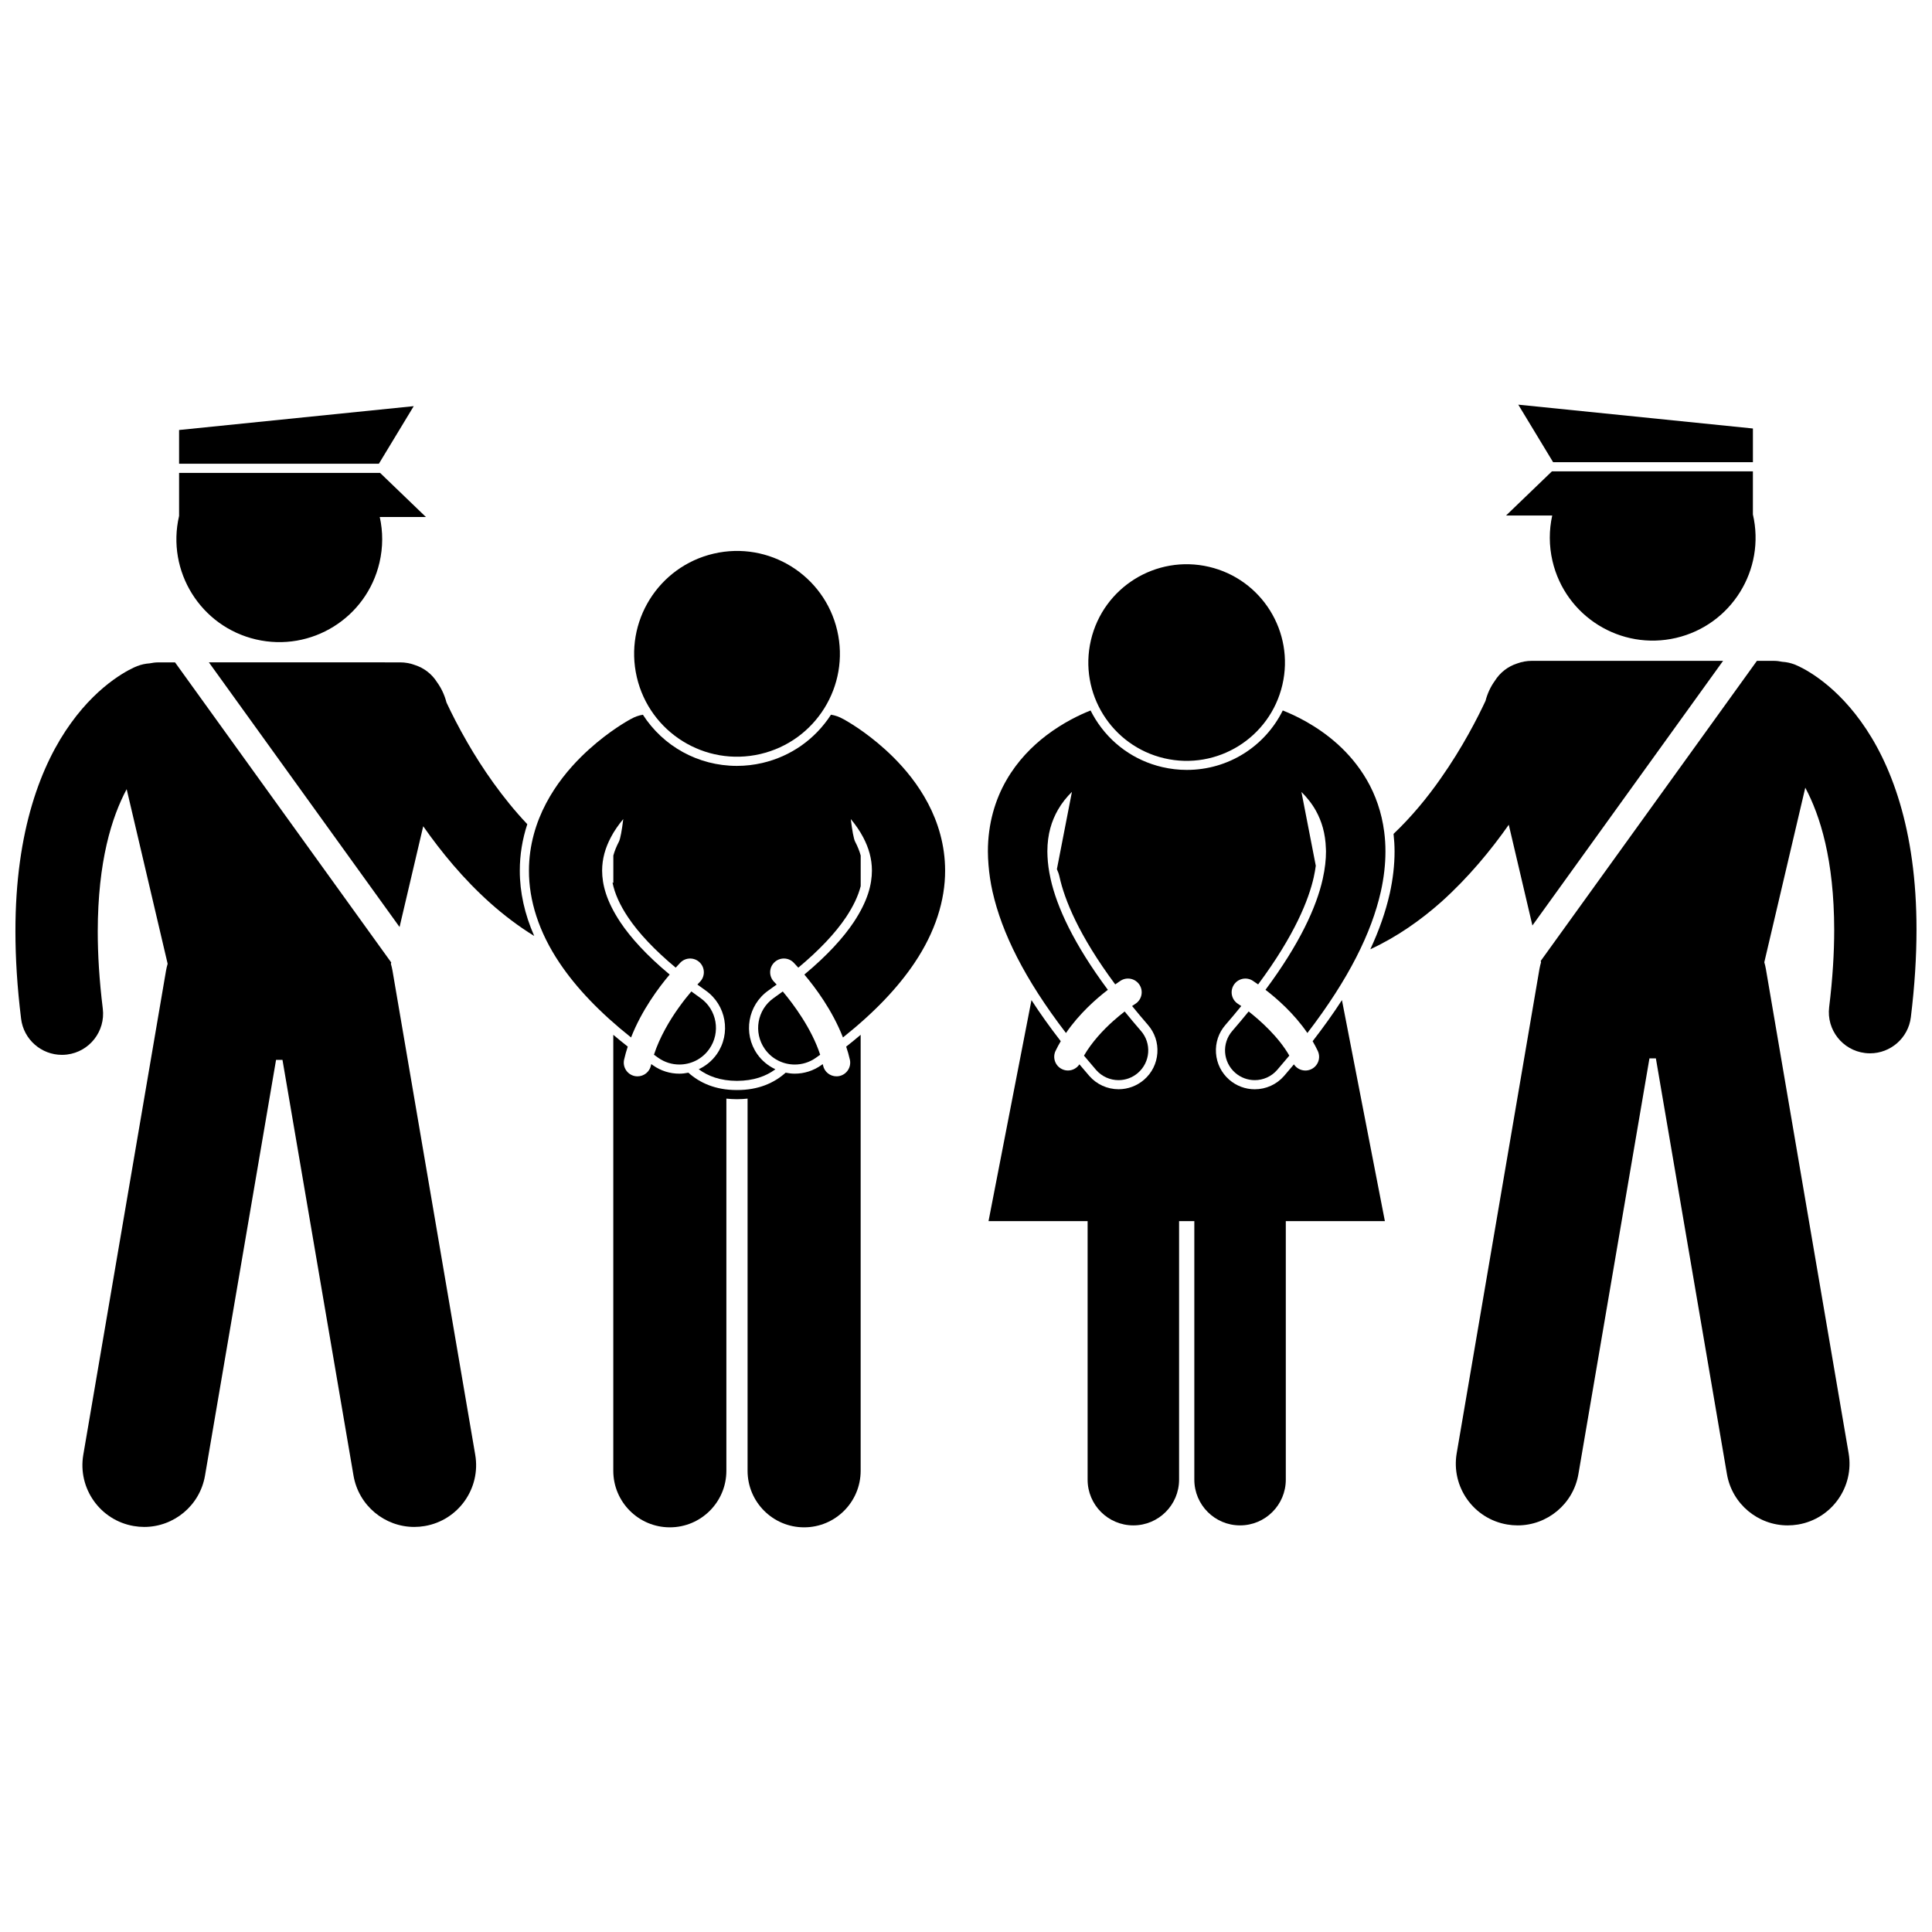 <?xml version="1.0" encoding="UTF-8"?>
<!-- Uploaded to: ICON Repo, www.svgrepo.com, Generator: ICON Repo Mixer Tools -->
<svg width="800px" height="800px" version="1.1" viewBox="144 144 512 512" xmlns="http://www.w3.org/2000/svg">
 <defs>
  <clipPath id="b">
   <path d="m148.09 319h122.91v230h-122.91z"/>
  </clipPath>
  <clipPath id="a">
   <path d="m529 319h122.9v230h-122.9z"/>
  </clipPath>
 </defs>
 <g clip-path="url(#b)">
  <path d="m190.39 319.54h-4.406c-0.797 0-1.566 0.098-2.32 0.254-1.117 0.07-2.242 0.312-3.336 0.746v-0.004c-1.414 0.551-9.695 4.234-17.496 15.055-7.832 10.793-14.777 28.398-14.742 55.258 0 7.035 0.465 14.719 1.5 23.121 0.676 5.527 5.379 9.574 10.812 9.578 0.445 0 0.891-0.027 1.348-0.082 5.977-0.734 10.227-6.184 9.492-12.156-0.934-7.594-1.336-14.387-1.336-20.461 0.027-18.617 3.707-30.312 7.664-37.711l10.859 46.273c-0.172 0.594-0.324 1.203-0.43 1.828l-21.922 128.29c-1.523 8.906 4.465 17.363 13.371 18.887 0.934 0.16 1.863 0.238 2.777 0.238 7.824 0 14.742-5.633 16.105-13.605l18.828-110.17h1.703l18.824 110.17c1.363 7.973 8.281 13.605 16.105 13.605 0.918 0 1.844-0.078 2.777-0.238 8.906-1.52 14.895-9.977 13.375-18.887l-21.926-128.29c-0.105-0.621-0.254-1.223-0.426-1.816l0.086-0.363z"/>
 </g>
 <path d="m191.46 269.32v11.406c-3.41 14.664 5.711 29.316 20.375 32.73 14.664 3.414 29.32-5.703 32.734-20.371 0.957-4.109 0.93-8.215 0.07-12.074h12.234l-12.148-11.691z"/>
 <path d="m244.41 266.89 9.234-15.254-62.184 6.32v8.934z"/>
 <path d="m283.74 362.42c-6.559-6.918-12.012-14.934-15.879-21.652-2.394-4.137-4.211-7.769-5.406-10.324-0.051-0.105-0.094-0.195-0.137-0.297-0.508-1.969-1.355-3.769-2.465-5.305-1.395-2.242-3.523-3.848-5.938-4.617-1.223-0.449-2.519-0.691-3.867-0.691l-50.691-0.004 50.531 70.137 6.269-26.703c4.773 6.816 10.637 13.98 17.785 20.367 3.539 3.156 7.422 6.117 11.633 8.715-2.527-5.738-3.836-11.605-3.82-17.316-0.004-4.176 0.668-8.297 1.984-12.309z"/>
 <path d="m369.23 424.84c0.422 1.965-0.828 3.898-2.793 4.32-0.254 0.055-0.512 0.078-0.766 0.078-1.68 0-3.188-1.168-3.551-2.879-0.027-0.121-0.062-0.238-0.09-0.359-0.152 0.109-0.297 0.219-0.453 0.324-2.051 1.441-4.461 2.207-6.965 2.207-0.816 0-1.617-0.102-2.406-0.262-3.019 2.711-7.207 4.621-12.891 4.602h-0.098c-5.633 0-9.789-1.902-12.793-4.598-0.785 0.16-1.586 0.262-2.406 0.262-2.504 0-4.914-0.766-6.961-2.207-0.156-0.109-0.305-0.219-0.461-0.328-0.027 0.125-0.07 0.246-0.094 0.367-0.363 1.707-1.875 2.875-3.555 2.875-0.254 0-0.508-0.027-0.766-0.078-1.965-0.422-3.215-2.356-2.793-4.32 0.262-1.188 0.605-2.344 0.973-3.484-1.324-1.043-2.602-2.082-3.832-3.125v115.54c0 8.277 6.711 14.984 14.984 14.984 8.273 0 14.984-6.707 14.984-14.984v-98.629c0.867 0.09 1.762 0.152 2.707 0.152h0.199c0.945 0 1.844-0.062 2.711-0.152v98.629c0 8.277 6.711 14.984 14.984 14.984 8.273 0 14.984-6.707 14.984-14.984v-115.54c-1.23 1.043-2.512 2.09-3.84 3.133 0.387 1.133 0.723 2.289 0.984 3.473z"/>
 <path d="m351.44 406.75c-0.781 0.574-1.578 1.152-2.406 1.734-4.379 3.082-5.434 9.129-2.352 13.512 1.891 2.684 4.891 4.117 7.941 4.117 1.926 0 3.871-0.574 5.566-1.766 0.395-0.277 0.773-0.555 1.164-0.832-2.234-6.871-7.039-13.359-9.914-16.766z"/>
 <path d="m288.71 356.91c-2.641 5-4.535 11.066-4.531 17.828-0.023 7.801 2.574 16.234 8.137 24.488 4.387 6.531 10.566 13.059 18.922 19.711 2.828-7.219 7.312-13.223 10.234-16.672-6.133-5.109-10.336-9.777-13.055-13.844-3.789-5.699-4.824-10.047-4.848-13.688 0.008-3.164 0.84-6.016 2.297-8.801 0.887-1.707 2.039-3.352 3.309-4.875-0.371 3.008-0.773 5.254-1.156 5.992-0.656 1.258-1.145 2.469-1.477 3.68v7.231c-0.074-0.023-0.148-0.051-0.219-0.074 0.574 2.891 1.91 5.879 4.113 9.191 2.84 4.25 7.141 8.785 12.633 13.359 0.75-0.824 1.223-1.301 1.254-1.352 1.414-1.422 3.723-1.422 5.141 0 1.418 1.422 1.418 3.723 0 5.141 0 0-0.129 0.125-0.41 0.43-0.066 0.07-0.16 0.176-0.238 0.258 0.719 0.527 1.445 1.051 2.191 1.578 5.465 3.844 6.785 11.418 2.941 16.883-1.23 1.75-2.894 3.102-4.781 3.984 2.484 1.844 5.731 3.066 10.156 3.082 4.406-0.02 7.68-1.23 10.168-3.074-1.895-0.883-3.562-2.238-4.797-3.992-3.844-5.465-2.523-13.039 2.941-16.883 0.746-0.523 1.469-1.047 2.188-1.574-0.086-0.09-0.18-0.191-0.25-0.262-0.281-0.305-0.406-0.43-0.41-0.43h0.004c-1.422-1.422-1.422-3.723-0.004-5.141 1.422-1.422 3.723-1.422 5.141 0 0.031 0.051 0.508 0.531 1.258 1.355 5.492-4.578 9.797-9.117 12.641-13.367 1.957-2.949 3.231-5.637 3.891-8.234v-8.121c-0.332-1.207-0.82-2.418-1.477-3.672-0.383-0.738-0.781-2.984-1.152-5.992 1.266 1.527 2.418 3.164 3.309 4.875 1.457 2.785 2.293 5.637 2.297 8.801-0.023 3.637-1.059 7.988-4.848 13.688-2.719 4.066-6.926 8.738-13.059 13.848 2.922 3.453 7.402 9.453 10.23 16.672 8.359-6.656 14.539-13.184 18.934-19.719 5.566-8.254 8.16-16.688 8.137-24.488 0.004-6.762-1.887-12.828-4.527-17.828-2.648-5.019-6.012-9.07-9.262-12.301-5.606-5.543-10.922-8.746-12.621-9.719-0.277-0.156-0.469-0.262-0.535-0.305v0.004c-0.047-0.027-0.094-0.043-0.141-0.066-0.957-0.551-2.023-0.93-3.156-1.113-4.199 6.488-10.621 11.027-18.172 12.785-2.223 0.52-4.496 0.781-6.758 0.781-10.348 0-19.59-5.266-24.918-13.559-1.121 0.184-2.172 0.566-3.121 1.109-0.043 0.023-0.086 0.039-0.129 0.062v-0.004c-0.07 0.039-0.262 0.145-0.535 0.305-1.699 0.973-7.016 4.176-12.621 9.719-3.246 3.234-6.613 7.285-9.258 12.309z"/>
 <path d="m331.97 421.99c3.078-4.383 2.027-10.43-2.352-13.512-0.828-0.582-1.625-1.16-2.406-1.734-0.945 1.113-2.094 2.543-3.301 4.231-2.473 3.441-5.102 7.922-6.606 12.535 0.387 0.277 0.766 0.555 1.16 0.832 1.695 1.191 3.644 1.766 5.57 1.766 3.047 0.004 6.047-1.43 7.934-4.117z"/>
 <path d="m365.87 311.09c3.414 14.664-5.707 29.32-20.371 32.734s-29.32-5.703-32.734-20.367c-3.414-14.664 5.703-29.32 20.367-32.738 14.664-3.414 29.32 5.707 32.738 20.371"/>
 <path d="m549.95 319.13c-1.348 0-2.648 0.246-3.871 0.691-2.418 0.77-4.547 2.379-5.941 4.621-1.109 1.535-1.953 3.328-2.461 5.297-2.059 4.414-6.098 12.355-11.863 20.539-3.57 5.129-7.805 10.242-12.512 14.711 0.168 1.539 0.273 3.094 0.273 4.668 0 3.574-0.434 7.34-1.285 11.184h-0.004c0 0.004 0 0.012-0.004 0.016-1.074 4.762-2.789 9.656-5.133 14.707 7.121-3.305 13.41-7.75 18.898-12.637 7.094-6.391 13.004-13.543 17.793-20.359l6.266 26.695 50.531-70.137z"/>
 <path d="m555.27 268.92-12.148 11.691h12.234c-0.855 3.859-0.883 7.965 0.07 12.074 3.414 14.664 18.07 23.785 32.734 20.371 14.664-3.414 23.781-18.066 20.375-32.73v-11.406z"/>
 <path d="m608.54 266.49v-8.934l-62.18-6.316 9.234 15.25z"/>
 <g clip-path="url(#a)">
  <path d="m619.67 320.13c-1.098-0.434-2.227-0.676-3.344-0.746-0.754-0.16-1.523-0.254-2.316-0.254h-4.406l-57.293 79.52 0.082 0.359c-0.172 0.594-0.324 1.199-0.43 1.824l-21.922 128.29c-1.523 8.906 4.461 17.363 13.371 18.883 0.934 0.16 1.859 0.238 2.777 0.238 7.828 0 14.746-5.633 16.109-13.609l18.824-110.16h1.703l18.828 110.16c1.359 7.977 8.281 13.609 16.109 13.609 0.914 0 1.844-0.078 2.773-0.234 8.91-1.523 14.891-9.977 13.371-18.887l-21.922-128.29c-0.105-0.625-0.254-1.23-0.426-1.824l10.859-46.266c3.945 7.398 7.641 19.098 7.664 37.699 0 6.074-0.406 12.871-1.336 20.465-0.734 5.981 3.519 11.422 9.5 12.152 0.449 0.055 0.898 0.082 1.336 0.082 5.434 0 10.141-4.055 10.816-9.586 1.027-8.398 1.492-16.078 1.496-23.117 0.035-26.852-6.91-44.461-14.738-55.258-7.797-10.816-16.074-14.504-17.488-15.051z"/>
 </g>
 <path d="m493.24 422.54c0.844 1.824 0.047 3.984-1.777 4.824-0.496 0.227-1.012 0.336-1.523 0.336-1.199 0-2.356-0.598-3.039-1.633-0.848 1.012-1.715 2.031-2.602 3.059-1.953 2.254-4.789 3.543-7.777 3.543-2.484 0-4.879-0.898-6.754-2.523-2.074-1.805-3.324-4.312-3.516-7.055-0.195-2.742 0.691-5.402 2.5-7.477 1.496-1.723 2.875-3.379 4.195-5.004-0.176-0.121-0.328-0.223-0.453-0.301-0.285-0.191-0.402-0.266-0.402-0.266-1.695-1.07-2.207-3.316-1.133-5.016 1.07-1.699 3.316-2.207 5.016-1.137 0.043 0.043 0.586 0.391 1.438 0.988 9.715-13.074 13.438-22.504 14.766-28.512h-0.004c0.227-1.004 0.391-1.98 0.52-2.934l-3.801-19.562c1.457 1.457 2.793 3.106 3.844 5 1.496 2.723 2.519 5.914 2.637 10.086 0.004 0.234 0.023 0.457 0.023 0.695 0 2.133-0.25 4.527-0.855 7.238-0.004 0.012-0.004 0.027-0.008 0.039-1.641 7.414-6.106 17.188-15.168 29.379 3.047 2.336 7.555 6.273 11.102 11.445 11-14.344 17.004-26.598 19.453-37.43v-0.004c0-0.004 0.004-0.004 0.004-0.004 0.832-3.734 1.23-7.293 1.23-10.668 0.004-1.789-0.113-3.516-0.328-5.188-0.672-5.223-2.34-9.852-4.586-13.73-4.465-7.715-10.848-12.488-15.973-15.414-2.453-1.391-4.648-2.371-6.324-3.035-4.719 9.52-14.418 15.754-25.441 15.754-2.172 0-4.352-0.254-6.481-0.746-7.41-1.723-13.703-6.231-17.719-12.691-0.473-0.754-0.898-1.531-1.293-2.312-2.856 1.125-7.207 3.176-11.746 6.617-3.723 2.848-7.586 6.691-10.547 11.832-2.965 5.121-4.93 11.547-4.918 18.918 0 1.16 0.066 2.348 0.16 3.555 0.184 2.293 0.523 4.664 1.074 7.117 0 0.004 0.004 0.004 0.004 0.008 0 0.004 0.004 0.008 0.004 0.012 2.449 10.828 8.453 23.078 19.449 37.414 3.547-5.172 8.055-9.113 11.102-11.445-9.066-12.199-13.531-21.98-15.176-29.398-0.004-0.012-0.004-0.023-0.004-0.035-0.488-2.164-0.734-4.117-0.816-5.914-0.023-0.445-0.039-0.887-0.039-1.309 0.012-4.668 1.141-8.125 2.812-11.059 1.016-1.781 2.297-3.359 3.699-4.75l-3.984 20.492c0.297 0.641 0.535 1.312 0.691 2.016 1.324 6.004 5.051 15.438 14.766 28.52 0.852-0.598 1.391-0.941 1.438-0.988 1.695-1.07 3.941-0.566 5.016 1.133 1.07 1.695 0.566 3.945-1.133 5.016 0 0.004-0.117 0.074-0.402 0.266-0.121 0.082-0.277 0.191-0.445 0.305 1.32 1.621 2.695 3.277 4.191 4.996 1.805 2.074 2.695 4.734 2.5 7.477-0.191 2.742-1.441 5.25-3.519 7.055-1.879 1.625-4.273 2.523-6.754 2.523-2.988 0-5.824-1.289-7.777-3.543-0.891-1.027-1.758-2.047-2.606-3.059-0.684 1.035-1.836 1.637-3.039 1.637-0.512 0-1.031-0.109-1.523-0.34-1.824-0.84-2.617-3.004-1.777-4.824 0.426-0.898 0.898-1.758 1.395-2.602-2.883-3.719-5.465-7.344-7.762-10.887l-11.379 58.57h26.258v68.512c0 6.695 5.426 12.121 12.121 12.121 6.691 0 12.121-5.426 12.121-12.121v-68.512h4.039v68.512c0 6.695 5.422 12.121 12.121 12.121 6.691 0 12.121-5.426 12.121-12.121v-68.512h26.258l-11.379-58.57c-2.297 3.543-4.883 7.168-7.766 10.887 0.484 0.855 0.961 1.719 1.383 2.613zm-16.797-76.203h-0.004 0.004z"/>
 <path d="m440.42 430.25c1.832 0 3.672-0.637 5.164-1.934 3.285-2.856 3.637-7.832 0.781-11.113-1.531-1.762-2.953-3.469-4.316-5.144-0.871 0.672-1.875 1.484-2.949 2.441-2.727 2.414-5.781 5.699-7.836 9.258 1.035 1.246 2.098 2.504 3.207 3.781 1.559 1.793 3.75 2.711 5.949 2.711z"/>
 <path d="m474.9 412.05c-1.367 1.68-2.793 3.391-4.324 5.152-2.852 3.285-2.5 8.258 0.781 11.113 1.492 1.293 3.332 1.934 5.164 1.934 2.199 0 4.394-0.918 5.949-2.711 1.109-1.281 2.176-2.539 3.211-3.789-2.852-4.973-7.703-9.305-10.781-11.699z"/>
 <path d="m464.38 294.21c14.012 3.262 22.727 17.27 19.465 31.281-3.266 14.012-17.27 22.727-31.281 19.465-14.012-3.266-22.727-17.27-19.465-31.281 3.266-14.016 17.27-22.73 31.281-19.465"/>
</svg>
